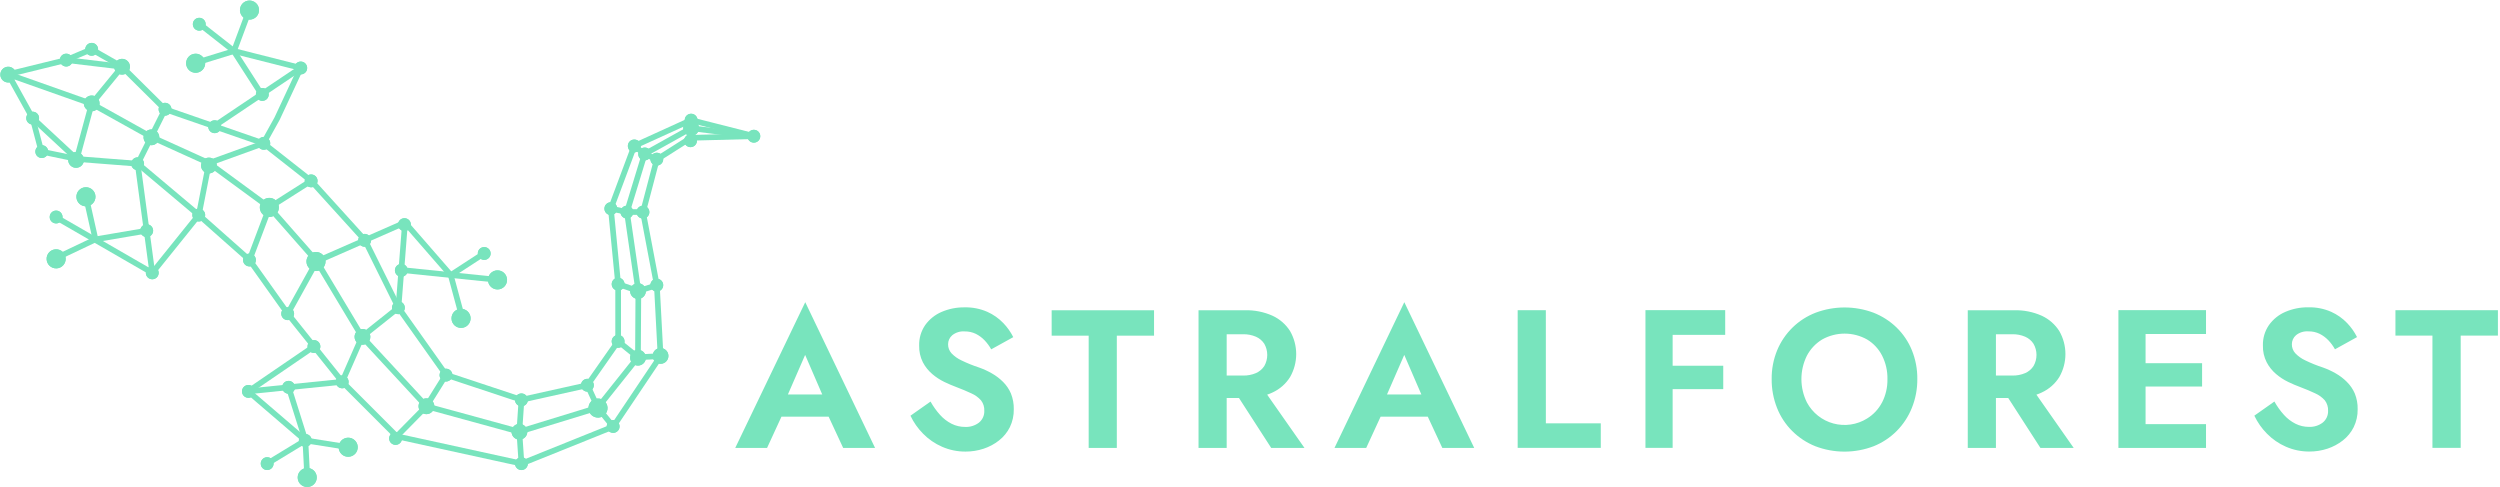 <svg width="1113" height="217" viewBox="0 0 1113 217" fill="none" xmlns="http://www.w3.org/2000/svg">
<path d="M117.264 63.794L73.423 48.619L54.309 29.687L29.445 26.724L3.666 33.055L14.492 52.573L34.112 70.767L61.287 72.886L67.805 121.461" stroke="#78E4BD" stroke-width="2.528" stroke-miterlimit="10"/>
<path d="M335.793 60.614L307.663 53.469L282.365 64.983L271.948 92.86L275.199 126.477V151.948L261.526 171.477L232.162 178L198.57 166.86L177.383 136.985L162.47 106.918L138.532 80.512L117.264 63.794" stroke="#78E4BD" stroke-width="2.528" stroke-miterlimit="10"/>
<path d="M29.445 26.724L40.757 21.95L54.309 29.687" stroke="#78E4BD" stroke-width="2.528" stroke-miterlimit="10"/>
<path d="M25.381 96.976L67.806 121.461L88.504 95.733L111.087 115.737L128.092 139.635L152.364 169.975L176.636 194.247L232.164 206.383L272.997 189.949L294.093 158.526L292.425 126.963L286.255 94.408L292.425 70.965L307.564 61.347L335.796 60.614" stroke="#78E4BD" stroke-width="2.528" stroke-miterlimit="10"/>
<path d="M65.332 102.68L42.506 106.559" stroke="#78E4BD" stroke-width="2.528" stroke-miterlimit="10"/>
<path d="M93.018 72.588L117.32 63.794" stroke="#78E4BD" stroke-width="2.528" stroke-miterlimit="10"/>
<path d="M111.08 115.737L119.924 92.329" stroke="#78E4BD" stroke-width="2.528" stroke-miterlimit="10"/>
<path d="M14.492 52.573L18.442 67.49L34.168 70.767" stroke="#78E4BD" stroke-width="2.528" stroke-miterlimit="10"/>
<path d="M34.168 70.767L40.823 46.197L54.354 29.702" stroke="#78E4BD" stroke-width="2.528" stroke-miterlimit="10"/>
<path d="M180.318 99.085L177.385 136.985" stroke="#78E4BD" stroke-width="2.528" stroke-miterlimit="10"/>
<path d="M42.508 106.559L25.184 114.791" stroke="#78E4BD" stroke-width="2.528" stroke-miterlimit="10"/>
<path d="M42.505 106.558L38.268 87.591" stroke="#78E4BD" stroke-width="2.528" stroke-miterlimit="10"/>
<path d="M118.963 206.383L135.938 196.057" stroke="#78E4BD" stroke-width="2.528" stroke-miterlimit="10"/>
<path d="M135.939 196.057L155.039 199.091" stroke="#78E4BD" stroke-width="2.528" stroke-miterlimit="10"/>
<path d="M110.524 5.698L104.143 22.81" stroke="#78E4BD" stroke-width="2.528" stroke-miterlimit="10"/>
<path d="M104.127 22.744L86.606 28.14" stroke="#78E4BD" stroke-width="2.528" stroke-miterlimit="10"/>
<path d="M200.668 122.462L215.585 112.758" stroke="#78E4BD" stroke-width="2.528" stroke-miterlimit="10"/>
<path d="M200.668 122.462L205.608 140.752" stroke="#78E4BD" stroke-width="2.528" stroke-miterlimit="10"/>
<path d="M221.509 124.591L178.689 120.197" stroke="#78E4BD" stroke-width="2.528" stroke-miterlimit="10"/>
<path d="M177.384 136.984L161.162 149.894L152.363 169.974" stroke="#78E4BD" stroke-width="2.528" stroke-miterlimit="10"/>
<path d="M198.573 166.859L189.83 180.856L176.637 194.246" stroke="#78E4BD" stroke-width="2.528" stroke-miterlimit="10"/>
<path d="M141.012 116.333L180.317 99.085L200.671 122.462" stroke="#78E4BD" stroke-width="2.528" stroke-miterlimit="10"/>
<path d="M128.09 139.639L141.01 116.333" stroke="#78E4BD" stroke-width="2.528" stroke-miterlimit="10"/>
<path d="M3.666 33.055L40.823 46.197L67.32 60.942L93.018 72.588L119.924 92.329L141.001 116.288L161.162 149.895L189.828 180.857L231.207 192.194L266.123 181.484L284.019 159.057L284.196 129.551L279.104 94.407L286.997 68.558L307.659 57.064L335.794 60.614" stroke="#78E4BD" stroke-width="2.528" stroke-miterlimit="10"/>
<path d="M119.924 92.329L138.532 80.506" stroke="#78E4BD" stroke-width="2.528" stroke-miterlimit="10"/>
<path d="M88.501 95.732L61.342 72.891" stroke="#78E4BD" stroke-width="2.528" stroke-miterlimit="10"/>
<path d="M93.018 72.587L88.502 95.732" stroke="#78E4BD" stroke-width="2.528" stroke-miterlimit="10"/>
<path d="M135.949 196.057L128.49 172.356" stroke="#78E4BD" stroke-width="2.528" stroke-miterlimit="10"/>
<path d="M136.797 212.557L135.947 196.057" stroke="#78E4BD" stroke-width="2.528" stroke-miterlimit="10"/>
<path d="M139.783 154.248L110.525 174.237L135.95 196.057" stroke="#78E4BD" stroke-width="2.528" stroke-miterlimit="10"/>
<path d="M152.364 169.979L110.525 174.237" stroke="#78E4BD" stroke-width="2.528" stroke-miterlimit="10"/>
<path d="M104.025 22.693L116.465 42.03" stroke="#78E4BD" stroke-width="2.528" stroke-miterlimit="10"/>
<path d="M117.264 63.794L123.357 52.821L133.9 30.253L104.025 22.693" stroke="#78E4BD" stroke-width="2.528" stroke-miterlimit="10"/>
<path d="M95.363 56.118L133.9 30.253" stroke="#78E4BD" stroke-width="2.528" stroke-miterlimit="10"/>
<path d="M61.342 72.891L73.478 48.619" stroke="#78E4BD" stroke-width="2.528" stroke-miterlimit="10"/>
<path d="M232.163 206.383L231.207 192.194L232.163 178" stroke="#78E4BD" stroke-width="2.528" stroke-miterlimit="10"/>
<path d="M261.527 171.477L266.124 181.484L272.996 189.949" stroke="#78E4BD" stroke-width="2.528" stroke-miterlimit="10"/>
<path d="M275.199 151.948L284.018 159.057L294.091 158.527" stroke="#78E4BD" stroke-width="2.528" stroke-miterlimit="10"/>
<path d="M275.199 126.477L284.195 129.552L292.422 126.962" stroke="#78E4BD" stroke-width="2.528" stroke-miterlimit="10"/>
<path d="M271.949 92.86L279.104 94.408H286.255" stroke="#78E4BD" stroke-width="2.528" stroke-miterlimit="10"/>
<path d="M282.365 64.982L286.997 68.558L292.423 70.965" stroke="#78E4BD" stroke-width="2.528" stroke-miterlimit="10"/>
<path d="M88.316 10.259L104.129 22.658" stroke="#78E4BD" stroke-width="2.528" stroke-miterlimit="10"/>
<path d="M34.005 74.706C35.943 74.628 37.451 72.994 37.374 71.056C37.296 69.118 35.662 67.609 33.724 67.687C31.786 67.764 30.278 69.398 30.355 71.337C30.433 73.275 32.067 74.783 34.005 74.706Z" fill="#78E4BD"/>
<g style="mix-blend-mode:hard-light">
<path d="M34.005 74.706C35.943 74.628 37.451 72.994 37.374 71.056C37.296 69.118 35.662 67.609 33.724 67.687C31.786 67.764 30.278 69.398 30.355 71.337C30.433 73.275 32.067 74.783 34.005 74.706Z" fill="#78E4BD"/>
</g>
<path d="M54.496 33.216C56.432 33.133 57.935 31.497 57.852 29.56C57.769 27.624 56.132 26.121 54.196 26.204C52.259 26.287 50.757 27.924 50.84 29.86C50.922 31.797 52.559 33.299 54.496 33.216Z" fill="#78E4BD"/>
<g style="mix-blend-mode:hard-light">
<path d="M54.496 33.216C56.432 33.133 57.935 31.497 57.852 29.56C57.769 27.624 56.132 26.121 54.196 26.204C52.259 26.287 50.757 27.924 50.84 29.86C50.922 31.797 52.559 33.299 54.496 33.216Z" fill="#78E4BD"/>
</g>
<path d="M3.806 36.725C5.743 36.642 7.245 35.005 7.162 33.069C7.079 31.133 5.443 29.63 3.506 29.713C1.57 29.796 0.067 31.433 0.15 33.369C0.233 35.305 1.87 36.808 3.806 36.725Z" fill="#78E4BD"/>
<g style="mix-blend-mode:hard-light">
<path d="M3.806 36.725C5.743 36.642 7.245 35.005 7.162 33.069C7.079 31.133 5.443 29.63 3.506 29.713C1.57 29.796 0.067 31.433 0.15 33.369C0.233 35.305 1.87 36.808 3.806 36.725Z" fill="#78E4BD"/>
</g>
<path d="M190.383 177.388C189.638 177.271 188.875 177.398 188.207 177.749C187.54 178.1 187.003 178.657 186.676 179.337C186.349 180.016 186.249 180.783 186.391 181.524C186.534 182.265 186.911 182.94 187.467 183.45C188.023 183.96 188.728 184.277 189.478 184.356C190.229 184.434 190.984 184.268 191.633 183.884C192.282 183.5 192.79 182.917 193.083 182.221C193.375 181.526 193.435 180.755 193.256 180.022C193.09 179.349 192.729 178.739 192.218 178.27C191.707 177.801 191.069 177.494 190.383 177.388Z" fill="#78E4BD"/>
<g style="mix-blend-mode:hard-light">
<path d="M190.383 177.388C189.638 177.271 188.875 177.398 188.207 177.749C187.54 178.1 187.003 178.657 186.676 179.337C186.349 180.016 186.249 180.783 186.391 181.524C186.534 182.265 186.911 182.94 187.467 183.45C188.023 183.96 188.728 184.277 189.478 184.356C190.229 184.434 190.984 184.268 191.633 183.884C192.282 183.5 192.79 182.917 193.083 182.221C193.375 181.526 193.435 180.755 193.256 180.022C193.09 179.349 192.729 178.739 192.218 178.27C191.707 177.801 191.069 177.494 190.383 177.388Z" fill="#78E4BD"/>
</g>
<path d="M294.222 161.96C296.159 161.877 297.661 160.24 297.578 158.304C297.495 156.367 295.859 154.865 293.922 154.948C291.986 155.03 290.483 156.667 290.566 158.604C290.649 160.54 292.286 162.043 294.222 161.96Z" fill="#78E4BD"/>
<g style="mix-blend-mode:hard-light">
<path d="M294.222 161.96C296.159 161.877 297.661 160.24 297.578 158.304C297.495 156.367 295.859 154.865 293.922 154.948C291.986 155.03 290.483 156.667 290.566 158.604C290.649 160.54 292.286 162.043 294.222 161.96Z" fill="#78E4BD"/>
</g>
<path d="M284.183 162.752C286.12 162.67 287.622 161.033 287.539 159.096C287.456 157.16 285.819 155.657 283.883 155.74C281.947 155.823 280.444 157.46 280.527 159.396C280.61 161.333 282.247 162.835 284.183 162.752Z" fill="#78E4BD"/>
<g style="mix-blend-mode:hard-light">
<path d="M284.183 162.752C286.12 162.67 287.622 161.033 287.539 159.096C287.456 157.16 285.819 155.657 283.883 155.74C281.947 155.823 280.444 157.46 280.527 159.396C280.61 161.333 282.247 162.835 284.183 162.752Z" fill="#78E4BD"/>
</g>
<path d="M284.183 133.087C286.12 133.004 287.622 131.367 287.539 129.431C287.456 127.494 285.819 125.992 283.883 126.075C281.947 126.157 280.444 127.794 280.527 129.731C280.61 131.667 282.247 133.17 284.183 133.087Z" fill="#78E4BD"/>
<g style="mix-blend-mode:hard-light">
<path d="M284.183 133.087C286.12 133.004 287.622 131.367 287.539 129.431C287.456 127.494 285.819 125.992 283.883 126.075C281.947 126.157 280.444 127.794 280.527 129.731C280.61 131.667 282.247 133.17 284.183 133.087Z" fill="#78E4BD"/>
</g>
<path d="M307.531 65.503C309.109 65.44 310.337 64.11 310.274 62.532C310.211 60.954 308.88 59.726 307.302 59.789C305.724 59.852 304.496 61.182 304.56 62.76C304.623 64.338 305.953 65.566 307.531 65.503Z" fill="#78E4BD"/>
<g style="mix-blend-mode:hard-light">
<path d="M307.531 65.504C309.109 65.441 310.337 64.11 310.274 62.532C310.211 60.954 308.88 59.726 307.302 59.789C305.724 59.853 304.496 61.183 304.56 62.761C304.623 64.339 305.953 65.567 307.531 65.504Z" fill="#78E4BD"/>
</g>
<path d="M307.808 56.351C309.384 56.284 310.607 54.951 310.54 53.375C310.472 51.798 309.14 50.575 307.563 50.642C305.987 50.71 304.764 52.043 304.831 53.619C304.899 55.196 306.231 56.419 307.808 56.351Z" fill="#78E4BD"/>
<g style="mix-blend-mode:hard-light">
<path d="M307.808 56.351C309.384 56.284 310.607 54.951 310.54 53.375C310.472 51.798 309.14 50.575 307.563 50.642C305.987 50.71 304.764 52.043 304.831 53.619C304.899 55.196 306.231 56.419 307.808 56.351Z" fill="#78E4BD"/>
</g>
<path d="M73.591 51.486C75.167 51.419 76.391 50.086 76.323 48.51C76.256 46.933 74.923 45.71 73.347 45.777C71.77 45.845 70.547 47.177 70.614 48.754C70.682 50.33 72.014 51.554 73.591 51.486Z" fill="#78E4BD"/>
<g style="mix-blend-mode:hard-light">
<path d="M73.591 51.486C75.167 51.419 76.391 50.086 76.323 48.51C76.256 46.933 74.923 45.71 73.347 45.777C71.77 45.845 70.547 47.177 70.614 48.754C70.682 50.33 72.014 51.554 73.591 51.486Z" fill="#78E4BD"/>
</g>
<path d="M65.441 105.548C67.017 105.48 68.24 104.148 68.173 102.571C68.105 100.995 66.773 99.771 65.196 99.839C63.62 99.906 62.397 101.239 62.464 102.815C62.531 104.392 63.864 105.615 65.441 105.548Z" fill="#78E4BD"/>
<g style="mix-blend-mode:hard-light">
<path d="M65.441 105.548C67.017 105.48 68.24 104.148 68.173 102.571C68.105 100.995 66.773 99.771 65.196 99.839C63.62 99.906 62.397 101.239 62.464 102.815C62.531 104.392 63.864 105.615 65.441 105.548Z" fill="#78E4BD"/>
</g>
<path d="M25.107 99.465C26.683 99.397 27.906 98.064 27.839 96.488C27.771 94.912 26.439 93.688 24.862 93.756C23.286 93.823 22.062 95.156 22.13 96.732C22.197 98.309 23.53 99.532 25.107 99.465Z" fill="#78E4BD"/>
<g style="mix-blend-mode:hard-light">
<path d="M25.107 99.465C26.683 99.397 27.906 98.064 27.839 96.488C27.771 94.912 26.439 93.688 24.862 93.756C23.286 93.823 22.062 95.156 22.13 96.732C22.197 98.309 23.53 99.532 25.107 99.465Z" fill="#78E4BD"/>
</g>
<path d="M136.04 198.93C137.617 198.863 138.84 197.53 138.772 195.954C138.705 194.377 137.372 193.154 135.796 193.222C134.219 193.289 132.996 194.622 133.064 196.198C133.131 197.775 134.464 198.998 136.04 198.93Z" fill="#78E4BD"/>
<g style="mix-blend-mode:hard-light">
<path d="M136.04 198.93C137.617 198.863 138.84 197.53 138.772 195.954C138.705 194.377 137.372 193.154 135.796 193.222C134.219 193.289 132.996 194.622 133.064 196.198C133.131 197.775 134.464 198.998 136.04 198.93Z" fill="#78E4BD"/>
</g>
<path d="M116.907 44.903C118.484 44.835 119.707 43.502 119.64 41.926C119.572 40.35 118.239 39.126 116.663 39.194C115.087 39.261 113.863 40.594 113.931 42.17C113.998 43.747 115.331 44.97 116.907 44.903Z" fill="#78E4BD"/>
<g style="mix-blend-mode:hard-light">
<path d="M116.907 44.903C118.484 44.835 119.707 43.502 119.64 41.926C119.572 40.35 118.239 39.126 116.663 39.194C115.087 39.261 113.863 40.594 113.931 42.17C113.998 43.747 115.331 44.97 116.907 44.903Z" fill="#78E4BD"/>
</g>
<path d="M88.826 13.645C90.404 13.582 91.632 12.252 91.569 10.674C91.505 9.096 90.175 7.868 88.597 7.931C87.019 7.994 85.791 9.325 85.855 10.902C85.918 12.48 87.248 13.708 88.826 13.645Z" fill="#78E4BD"/>
<g style="mix-blend-mode:hard-light">
<path d="M88.826 13.645C90.404 13.582 91.632 12.252 91.569 10.674C91.505 9.096 90.175 7.868 88.597 7.931C87.019 7.994 85.791 9.325 85.855 10.902C85.918 12.48 87.248 13.708 88.826 13.645Z" fill="#78E4BD"/>
</g>
<path d="M215.692 115.707C217.269 115.639 218.492 114.307 218.425 112.73C218.357 111.154 217.025 109.931 215.448 109.998C213.872 110.065 212.648 111.398 212.716 112.975C212.783 114.551 214.116 115.774 215.692 115.707Z" fill="#78E4BD"/>
<g style="mix-blend-mode:hard-light">
<path d="M215.692 115.706C217.269 115.639 218.492 114.306 218.425 112.73C218.357 111.153 217.025 109.93 215.448 109.997C213.872 110.065 212.648 111.398 212.716 112.974C212.783 114.551 214.116 115.774 215.692 115.706Z" fill="#78E4BD"/>
</g>
<path d="M180.179 102.86C181.757 102.797 182.985 101.467 182.922 99.889C182.859 98.311 181.529 97.083 179.951 97.146C178.373 97.209 177.145 98.539 177.208 100.117C177.271 101.695 178.601 102.923 180.179 102.86Z" fill="#78E4BD"/>
<g style="mix-blend-mode:hard-light">
<path d="M180.179 102.861C181.757 102.797 182.985 101.467 182.922 99.889C182.859 98.311 181.529 97.083 179.951 97.147C178.373 97.21 177.145 98.54 177.208 100.118C177.271 101.696 178.601 102.924 180.179 102.861Z" fill="#78E4BD"/>
</g>
<path d="M162.456 109.846C164.033 109.779 165.256 108.446 165.188 106.87C165.121 105.293 163.788 104.07 162.212 104.138C160.635 104.205 159.412 105.538 159.48 107.114C159.547 108.691 160.88 109.914 162.456 109.846Z" fill="#78E4BD"/>
<g style="mix-blend-mode:hard-light">
<path d="M162.456 109.846C164.033 109.779 165.256 108.446 165.188 106.869C165.121 105.293 163.788 104.07 162.212 104.137C160.635 104.205 159.412 105.537 159.48 107.114C159.547 108.69 160.88 109.913 162.456 109.846Z" fill="#78E4BD"/>
</g>
<path d="M198.677 169.854C200.253 169.786 201.477 168.454 201.409 166.877C201.342 165.301 200.009 164.078 198.433 164.145C196.856 164.212 195.633 165.545 195.7 167.122C195.768 168.698 197.1 169.921 198.677 169.854Z" fill="#78E4BD"/>
<g style="mix-blend-mode:hard-light">
<path d="M198.677 169.854C200.253 169.786 201.477 168.454 201.409 166.877C201.342 165.301 200.009 164.078 198.433 164.145C196.856 164.212 195.633 165.545 195.7 167.122C195.768 168.698 197.1 169.921 198.677 169.854Z" fill="#78E4BD"/>
</g>
<path d="M292.53 129.799C294.107 129.732 295.33 128.399 295.263 126.823C295.195 125.246 293.862 124.023 292.286 124.09C290.71 124.158 289.486 125.49 289.554 127.067C289.621 128.643 290.954 129.867 292.53 129.799Z" fill="#78E4BD"/>
<g style="mix-blend-mode:hard-light">
<path d="M292.53 129.799C294.107 129.732 295.33 128.399 295.263 126.823C295.195 125.246 293.862 124.023 292.286 124.09C290.71 124.158 289.486 125.49 289.554 127.067C289.621 128.643 290.954 129.867 292.53 129.799Z" fill="#78E4BD"/>
</g>
<path d="M176.226 198.053C177.804 197.99 179.032 196.66 178.969 195.082C178.906 193.504 177.576 192.276 175.998 192.339C174.42 192.402 173.192 193.733 173.255 195.311C173.318 196.889 174.648 198.116 176.226 198.053Z" fill="#78E4BD"/>
<g style="mix-blend-mode:hard-light">
<path d="M176.226 198.053C177.804 197.99 179.032 196.66 178.969 195.082C178.906 193.504 177.576 192.276 175.998 192.339C174.42 192.402 173.192 193.733 173.255 195.311C173.318 196.889 174.648 198.116 176.226 198.053Z" fill="#78E4BD"/>
</g>
<path d="M177.489 139.86C179.066 139.793 180.289 138.46 180.222 136.884C180.154 135.307 178.821 134.084 177.245 134.151C175.669 134.219 174.445 135.551 174.513 137.128C174.58 138.704 175.913 139.928 177.489 139.86Z" fill="#78E4BD"/>
<g style="mix-blend-mode:hard-light">
<path d="M177.489 139.86C179.066 139.793 180.289 138.46 180.222 136.884C180.154 135.307 178.821 134.084 177.245 134.151C175.669 134.219 174.445 135.551 174.513 137.128C174.58 138.704 175.913 139.928 177.489 139.86Z" fill="#78E4BD"/>
</g>
<path d="M178.796 123.213C180.372 123.146 181.596 121.813 181.528 120.237C181.461 118.66 180.128 117.437 178.552 117.504C176.975 117.572 175.752 118.904 175.819 120.481C175.887 122.057 177.219 123.281 178.796 123.213Z" fill="#78E4BD"/>
<g style="mix-blend-mode:hard-light">
<path d="M178.796 123.213C180.372 123.146 181.596 121.813 181.528 120.237C181.461 118.66 180.128 117.437 178.552 117.504C176.975 117.572 175.752 118.904 175.819 120.481C175.887 122.057 177.219 123.281 178.796 123.213Z" fill="#78E4BD"/>
</g>
<path d="M152.468 172.868C154.044 172.8 155.268 171.468 155.2 169.891C155.133 168.315 153.8 167.092 152.224 167.159C150.647 167.227 149.424 168.559 149.491 170.136C149.559 171.712 150.891 172.935 152.468 172.868Z" fill="#78E4BD"/>
<g style="mix-blend-mode:hard-light">
<path d="M152.468 172.867C154.044 172.8 155.268 171.467 155.2 169.891C155.133 168.314 153.8 167.091 152.224 167.159C150.647 167.226 149.424 168.559 149.491 170.135C149.559 171.712 150.891 172.935 152.468 172.867Z" fill="#78E4BD"/>
</g>
<path d="M232.263 180.878C233.839 180.81 235.063 179.478 234.995 177.901C234.928 176.325 233.595 175.101 232.018 175.169C230.442 175.236 229.219 176.569 229.286 178.145C229.354 179.722 230.686 180.945 232.263 180.878Z" fill="#78E4BD"/>
<g style="mix-blend-mode:hard-light">
<path d="M232.263 180.878C233.839 180.81 235.063 179.478 234.995 177.901C234.928 176.325 233.595 175.101 232.018 175.169C230.442 175.236 229.219 176.569 229.286 178.145C229.354 179.722 230.686 180.945 232.263 180.878Z" fill="#78E4BD"/>
</g>
<path d="M261.63 174.359C263.206 174.291 264.43 172.959 264.362 171.382C264.295 169.806 262.962 168.582 261.386 168.65C259.809 168.717 258.586 170.05 258.653 171.626C258.721 173.203 260.053 174.426 261.63 174.359Z" fill="#78E4BD"/>
<g style="mix-blend-mode:hard-light">
<path d="M261.63 174.359C263.206 174.291 264.43 172.959 264.362 171.382C264.295 169.806 262.962 168.582 261.386 168.65C259.809 168.717 258.586 170.05 258.653 171.626C258.721 173.203 260.053 174.426 261.63 174.359Z" fill="#78E4BD"/>
</g>
<path d="M273.099 192.714C274.675 192.646 275.898 191.314 275.831 189.737C275.764 188.161 274.431 186.937 272.854 187.005C271.278 187.072 270.055 188.405 270.122 189.981C270.19 191.558 271.522 192.781 273.099 192.714Z" fill="#78E4BD"/>
<g style="mix-blend-mode:hard-light">
<path d="M273.099 192.714C274.675 192.646 275.898 191.314 275.831 189.737C275.764 188.161 274.431 186.937 272.854 187.005C271.278 187.072 270.055 188.405 270.122 189.981C270.19 191.558 271.522 192.781 273.099 192.714Z" fill="#78E4BD"/>
</g>
<path d="M232.263 209.265C233.839 209.197 235.063 207.865 234.995 206.288C234.928 204.712 233.595 203.489 232.018 203.556C230.442 203.624 229.219 204.956 229.286 206.533C229.354 208.109 230.686 209.332 232.263 209.265Z" fill="#78E4BD"/>
<g style="mix-blend-mode:hard-light">
<path d="M232.263 209.265C233.839 209.197 235.063 207.865 234.995 206.288C234.928 204.712 233.595 203.489 232.018 203.556C230.442 203.624 229.219 204.956 229.286 206.533C229.354 208.109 230.686 209.332 232.263 209.265Z" fill="#78E4BD"/>
</g>
<path d="M275.306 154.83C276.882 154.762 278.105 153.43 278.038 151.853C277.971 150.277 276.638 149.054 275.061 149.121C273.485 149.188 272.262 150.521 272.329 152.098C272.397 153.674 273.729 154.897 275.306 154.83Z" fill="#78E4BD"/>
<g style="mix-blend-mode:hard-light">
<path d="M275.306 154.83C276.882 154.762 278.105 153.43 278.038 151.853C277.971 150.277 276.638 149.054 275.061 149.121C273.485 149.188 272.262 150.521 272.329 152.098C272.397 153.674 273.729 154.897 275.306 154.83Z" fill="#78E4BD"/>
</g>
<path d="M275.31 129.363C276.886 129.295 278.109 127.962 278.042 126.386C277.974 124.81 276.642 123.586 275.065 123.654C273.489 123.721 272.266 125.054 272.333 126.63C272.401 128.207 273.733 129.43 275.31 129.363Z" fill="#78E4BD"/>
<g style="mix-blend-mode:hard-light">
<path d="M275.31 129.362C276.886 129.295 278.109 127.962 278.042 126.386C277.974 124.809 276.642 123.586 275.065 123.653C273.489 123.721 272.266 125.053 272.333 126.63C272.401 128.206 273.733 129.43 275.31 129.362Z" fill="#78E4BD"/>
</g>
<path d="M288.545 66.1C287.985 65.766 287.328 65.631 286.68 65.716C286.033 65.8 285.433 66.1 284.977 66.567C284.521 67.034 284.236 67.641 284.167 68.29C284.098 68.939 284.249 69.593 284.596 70.145C284.832 70.548 285.184 70.869 285.607 71.066C286.189 71.374 286.857 71.477 287.504 71.356C288.151 71.236 288.738 70.899 289.168 70.402C289.599 69.905 289.849 69.276 289.876 68.619C289.904 67.961 289.707 67.314 289.319 66.783C289.125 66.492 288.858 66.257 288.545 66.1Z" fill="#78E4BD"/>
<g style="mix-blend-mode:hard-light">
<path d="M288.545 66.1C287.985 65.766 287.328 65.631 286.68 65.716C286.033 65.8 285.433 66.1 284.977 66.567C284.521 67.034 284.236 67.641 284.167 68.29C284.098 68.939 284.249 69.593 284.596 70.145C284.832 70.548 285.184 70.869 285.607 71.066C286.189 71.374 286.857 71.477 287.504 71.356C288.151 71.236 288.738 70.899 289.168 70.402C289.599 69.905 289.849 69.276 289.876 68.619C289.904 67.961 289.707 67.314 289.319 66.783C289.125 66.492 288.858 66.257 288.545 66.1Z" fill="#78E4BD"/>
</g>
<path d="M283.932 62.53C281.126 61.053 278.425 63.915 279.978 66.575C280.213 66.978 280.566 67.299 280.989 67.496C281.57 67.804 282.239 67.906 282.886 67.786C283.532 67.665 284.119 67.329 284.55 66.832C284.981 66.335 285.231 65.706 285.258 65.048C285.285 64.391 285.089 63.744 284.701 63.212C284.508 62.923 284.243 62.687 283.932 62.53Z" fill="#78E4BD"/>
<g style="mix-blend-mode:hard-light">
<path d="M283.932 62.53C281.126 61.053 278.425 63.915 279.978 66.575C280.213 66.978 280.566 67.299 280.989 67.496C281.57 67.804 282.239 67.906 282.886 67.786C283.532 67.665 284.119 67.329 284.55 66.832C284.981 66.335 285.231 65.706 285.258 65.048C285.285 64.391 285.089 63.744 284.701 63.212C284.508 62.923 284.243 62.687 283.932 62.53Z" fill="#78E4BD"/>
</g>
<path d="M292.536 73.711C294.113 73.643 295.336 72.311 295.268 70.734C295.201 69.158 293.868 67.934 292.292 68.002C290.715 68.069 289.492 69.402 289.56 70.978C289.627 72.555 290.96 73.778 292.536 73.711Z" fill="#78E4BD"/>
<g style="mix-blend-mode:hard-light">
<path d="M292.536 73.711C294.113 73.643 295.336 72.311 295.268 70.734C295.201 69.158 293.868 67.934 292.292 68.002C290.715 68.069 289.492 69.402 289.56 70.978C289.627 72.555 290.96 73.778 292.536 73.711Z" fill="#78E4BD"/>
</g>
<path d="M128.194 142.511C129.771 142.443 130.994 141.11 130.927 139.534C130.859 137.958 129.527 136.734 127.95 136.802C126.374 136.869 125.15 138.202 125.218 139.778C125.285 141.355 126.618 142.578 128.194 142.511Z" fill="#78E4BD"/>
<g style="mix-blend-mode:hard-light">
<path d="M128.194 142.511C129.771 142.443 130.994 141.11 130.927 139.534C130.859 137.958 129.527 136.734 127.95 136.802C126.374 136.869 125.15 138.202 125.218 139.778C125.285 141.355 126.618 142.578 128.194 142.511Z" fill="#78E4BD"/>
</g>
<path d="M335.737 63.499C337.314 63.432 338.537 62.099 338.47 60.523C338.402 58.946 337.07 57.723 335.493 57.791C333.917 57.858 332.693 59.191 332.761 60.767C332.828 62.343 334.161 63.567 335.737 63.499Z" fill="#78E4BD"/>
<g style="mix-blend-mode:hard-light">
<path d="M335.737 63.499C337.314 63.432 338.537 62.099 338.47 60.523C338.402 58.946 337.07 57.723 335.493 57.791C333.917 57.858 332.693 59.191 332.761 60.767C332.828 62.343 334.161 63.567 335.737 63.499Z" fill="#78E4BD"/>
</g>
<path d="M111.189 118.609C112.765 118.541 113.988 117.209 113.921 115.632C113.853 114.056 112.521 112.832 110.944 112.9C109.368 112.967 108.145 114.3 108.212 115.876C108.279 117.453 109.612 118.676 111.189 118.609Z" fill="#78E4BD"/>
<g style="mix-blend-mode:hard-light">
<path d="M111.189 118.609C112.765 118.541 113.988 117.209 113.921 115.632C113.853 114.056 112.521 112.832 110.944 112.9C109.368 112.967 108.145 114.3 108.212 115.876C108.279 117.453 109.612 118.676 111.189 118.609Z" fill="#78E4BD"/>
</g>
<path d="M61.4 75.757C62.976 75.689 64.199 74.356 64.132 72.78C64.064 71.204 62.732 69.98 61.155 70.048C59.579 70.115 58.355 71.448 58.423 73.024C58.49 74.601 59.823 75.824 61.4 75.757Z" fill="#78E4BD"/>
<g style="mix-blend-mode:hard-light">
<path d="M61.4 75.757C62.976 75.689 64.199 74.356 64.132 72.78C64.064 71.204 62.732 69.98 61.155 70.048C59.579 70.115 58.355 71.448 58.423 73.024C58.49 74.601 59.823 75.824 61.4 75.757Z" fill="#78E4BD"/>
</g>
<path d="M138.644 83.38C140.22 83.313 141.443 81.98 141.376 80.404C141.308 78.827 139.976 77.604 138.399 77.671C136.823 77.739 135.6 79.071 135.667 80.648C135.735 82.224 137.067 83.448 138.644 83.38Z" fill="#78E4BD"/>
<g style="mix-blend-mode:hard-light">
<path d="M138.644 83.38C140.22 83.313 141.443 81.98 141.376 80.404C141.308 78.827 139.976 77.604 138.399 77.671C136.823 77.739 135.6 79.071 135.667 80.648C135.735 82.224 137.067 83.448 138.644 83.38Z" fill="#78E4BD"/>
</g>
<path d="M117.569 66.663C119.146 66.596 120.369 65.263 120.302 63.687C120.234 62.11 118.902 60.887 117.325 60.955C115.749 61.022 114.525 62.355 114.593 63.931C114.66 65.507 115.993 66.731 117.569 66.663Z" fill="#78E4BD"/>
<g style="mix-blend-mode:hard-light">
<path d="M117.569 66.663C119.146 66.596 120.369 65.263 120.302 63.687C120.234 62.11 118.902 60.887 117.325 60.955C115.749 61.022 114.525 62.355 114.593 63.931C114.66 65.507 115.993 66.731 117.569 66.663Z" fill="#78E4BD"/>
</g>
<path d="M95.693 59.275C97.271 59.212 98.499 57.882 98.436 56.304C98.373 54.726 97.042 53.498 95.464 53.561C93.887 53.624 92.659 54.954 92.722 56.532C92.785 58.11 94.115 59.338 95.693 59.275Z" fill="#78E4BD"/>
<g style="mix-blend-mode:hard-light">
<path d="M95.693 59.275C97.271 59.212 98.499 57.882 98.436 56.304C98.373 54.726 97.042 53.498 95.464 53.561C93.887 53.624 92.659 54.954 92.722 56.532C92.785 58.11 94.115 59.338 95.693 59.275Z" fill="#78E4BD"/>
</g>
<path d="M67.909 124.327C69.486 124.259 70.709 122.927 70.641 121.35C70.574 119.774 69.241 118.551 67.665 118.618C66.088 118.686 64.865 120.018 64.933 121.595C65 123.171 66.333 124.394 67.909 124.327Z" fill="#78E4BD"/>
<g style="mix-blend-mode:hard-light">
<path d="M67.909 124.327C69.486 124.259 70.709 122.927 70.641 121.35C70.574 119.774 69.241 118.551 67.665 118.618C66.088 118.686 64.865 120.018 64.933 121.595C65 123.171 66.333 124.394 67.909 124.327Z" fill="#78E4BD"/>
</g>
<path d="M88.61 98.602C90.187 98.534 91.41 97.202 91.343 95.625C91.275 94.049 89.943 92.826 88.366 92.893C86.79 92.96 85.566 94.293 85.634 95.87C85.701 97.446 87.034 98.669 88.61 98.602Z" fill="#78E4BD"/>
<g style="mix-blend-mode:hard-light">
<path d="M88.61 98.602C90.187 98.534 91.41 97.202 91.343 95.625C91.275 94.049 89.943 92.826 88.366 92.893C86.79 92.96 85.566 94.293 85.634 95.87C85.701 97.446 87.034 98.669 88.61 98.602Z" fill="#78E4BD"/>
</g>
<path d="M110.716 177.106C112.292 177.039 113.516 175.706 113.448 174.13C113.381 172.553 112.048 171.33 110.472 171.397C108.895 171.465 107.672 172.797 107.739 174.374C107.807 175.95 109.139 177.174 110.716 177.106Z" fill="#78E4BD"/>
<g style="mix-blend-mode:hard-light">
<path d="M110.716 177.106C112.292 177.039 113.516 175.706 113.448 174.13C113.381 172.553 112.048 171.33 110.472 171.397C108.895 171.465 107.672 172.797 107.739 174.374C107.807 175.95 109.139 177.174 110.716 177.106Z" fill="#78E4BD"/>
</g>
<path d="M128.595 175.282C130.171 175.215 131.395 173.882 131.327 172.305C131.26 170.729 129.927 169.506 128.351 169.573C126.774 169.641 125.551 170.973 125.618 172.55C125.686 174.126 127.018 175.349 128.595 175.282Z" fill="#78E4BD"/>
<g style="mix-blend-mode:hard-light">
<path d="M128.595 175.282C130.171 175.215 131.395 173.882 131.327 172.305C131.26 170.729 129.927 169.506 128.351 169.573C126.774 169.641 125.551 170.973 125.618 172.55C125.686 174.126 127.018 175.349 128.595 175.282Z" fill="#78E4BD"/>
</g>
<path d="M139.888 157.122C141.464 157.055 142.687 155.722 142.62 154.146C142.553 152.569 141.22 151.346 139.643 151.414C138.067 151.481 136.844 152.814 136.911 154.39C136.979 155.967 138.311 157.19 139.888 157.122Z" fill="#78E4BD"/>
<g style="mix-blend-mode:hard-light">
<path d="M139.888 157.122C141.464 157.055 142.687 155.722 142.62 154.146C142.553 152.569 141.22 151.346 139.643 151.414C138.067 151.481 136.844 152.814 136.911 154.39C136.979 155.967 138.311 157.19 139.888 157.122Z" fill="#78E4BD"/>
</g>
<path d="M134.017 33.123C135.593 33.055 136.816 31.723 136.749 30.146C136.681 28.57 135.349 27.347 133.772 27.414C132.196 27.482 130.973 28.814 131.04 30.39C131.108 31.967 132.44 33.19 134.017 33.123Z" fill="#78E4BD"/>
<g style="mix-blend-mode:hard-light">
<path d="M134.017 33.123C135.593 33.055 136.816 31.723 136.749 30.146C136.681 28.57 135.349 27.347 133.772 27.414C132.196 27.482 130.973 28.814 131.04 30.39C131.108 31.967 132.44 33.19 134.017 33.123Z" fill="#78E4BD"/>
</g>
<path d="M119.064 209.26C120.64 209.193 121.863 207.86 121.796 206.283C121.728 204.707 120.396 203.484 118.819 203.551C117.243 203.619 116.02 204.951 116.087 206.528C116.154 208.104 117.487 209.327 119.064 209.26Z" fill="#78E4BD"/>
<g style="mix-blend-mode:hard-light">
<path d="M119.064 209.26C120.64 209.193 121.863 207.86 121.796 206.283C121.728 204.707 120.396 203.484 118.819 203.551C117.243 203.619 116.02 204.951 116.087 206.528C116.154 208.104 117.487 209.327 119.064 209.26Z" fill="#78E4BD"/>
</g>
<path d="M40.935 24.811C42.511 24.744 43.734 23.411 43.667 21.835C43.599 20.258 42.267 19.035 40.69 19.102C39.114 19.17 37.891 20.503 37.958 22.079C38.026 23.655 39.358 24.879 40.935 24.811Z" fill="#78E4BD"/>
<g style="mix-blend-mode:hard-light">
<path d="M40.935 24.811C42.511 24.744 43.734 23.411 43.667 21.835C43.599 20.258 42.267 19.035 40.69 19.102C39.114 19.17 37.891 20.503 37.958 22.079C38.026 23.655 39.358 24.879 40.935 24.811Z" fill="#78E4BD"/>
</g>
<path d="M14.665 55.438C16.241 55.37 17.465 54.038 17.397 52.461C17.33 50.885 15.997 49.661 14.421 49.729C12.844 49.796 11.621 51.129 11.688 52.706C11.756 54.282 13.089 55.505 14.665 55.438Z" fill="#78E4BD"/>
<g style="mix-blend-mode:hard-light">
<path d="M14.665 55.438C16.241 55.37 17.465 54.038 17.397 52.461C17.33 50.885 15.997 49.661 14.421 49.729C12.844 49.796 11.621 51.129 11.688 52.706C11.756 54.282 13.089 55.505 14.665 55.438Z" fill="#78E4BD"/>
</g>
<path d="M18.722 70.34C20.298 70.272 21.521 68.939 21.454 67.363C21.387 65.787 20.054 64.563 18.477 64.631C16.901 64.698 15.678 66.031 15.745 67.607C15.813 69.184 17.145 70.407 18.722 70.34Z" fill="#78E4BD"/>
<g style="mix-blend-mode:hard-light">
<path d="M18.722 70.34C20.298 70.273 21.521 68.94 21.454 67.364C21.387 65.787 20.054 64.564 18.477 64.631C16.901 64.699 15.678 66.031 15.745 67.608C15.813 69.184 17.145 70.408 18.722 70.34Z" fill="#78E4BD"/>
</g>
<path d="M29.618 29.61C31.195 29.542 32.418 28.21 32.35 26.633C32.283 25.057 30.95 23.833 29.374 23.901C27.797 23.968 26.574 25.301 26.642 26.877C26.709 28.454 28.042 29.677 29.618 29.61Z" fill="#78E4BD"/>
<g style="mix-blend-mode:hard-light">
<path d="M29.618 29.61C31.195 29.542 32.418 28.21 32.35 26.633C32.283 25.057 30.95 23.833 29.374 23.901C27.797 23.968 26.574 25.301 26.642 26.877C26.709 28.454 28.042 29.677 29.618 29.61Z" fill="#78E4BD"/>
</g>
<path d="M272.065 95.743C273.642 95.675 274.865 94.343 274.798 92.766C274.73 91.19 273.398 89.967 271.821 90.034C270.245 90.102 269.021 91.434 269.089 93.011C269.156 94.587 270.489 95.81 272.065 95.743Z" fill="#78E4BD"/>
<g style="mix-blend-mode:hard-light">
<path d="M272.065 95.743C273.642 95.675 274.865 94.343 274.798 92.766C274.73 91.19 273.398 89.967 271.821 90.034C270.245 90.102 269.021 91.434 269.089 93.011C269.156 94.587 270.489 95.81 272.065 95.743Z" fill="#78E4BD"/>
</g>
<path d="M279.214 97.292C280.79 97.224 282.014 95.892 281.946 94.315C281.879 92.739 280.546 91.516 278.97 91.583C277.393 91.65 276.17 92.983 276.237 94.559C276.305 96.136 277.637 97.359 279.214 97.292Z" fill="#78E4BD"/>
<g style="mix-blend-mode:hard-light">
<path d="M279.214 97.292C280.79 97.224 282.014 95.892 281.946 94.315C281.879 92.739 280.546 91.516 278.97 91.583C277.393 91.65 276.17 92.983 276.237 94.559C276.305 96.136 277.637 97.359 279.214 97.292Z" fill="#78E4BD"/>
</g>
<path d="M286.362 97.29C287.939 97.222 289.162 95.89 289.095 94.313C289.027 92.737 287.695 91.513 286.118 91.581C284.542 91.648 283.318 92.981 283.386 94.558C283.453 96.134 284.786 97.357 286.362 97.29Z" fill="#78E4BD"/>
<g style="mix-blend-mode:hard-light">
<path d="M286.362 97.29C287.939 97.222 289.162 95.89 289.095 94.313C289.027 92.737 287.695 91.513 286.118 91.581C284.542 91.648 283.318 92.981 283.386 94.558C283.453 96.134 284.786 97.357 286.362 97.29Z" fill="#78E4BD"/>
</g>
<path d="M231.398 195.724C233.334 195.641 234.837 194.004 234.754 192.067C234.671 190.131 233.034 188.628 231.098 188.711C229.162 188.794 227.659 190.431 227.742 192.367C227.825 194.304 229.462 195.806 231.398 195.724Z" fill="#78E4BD"/>
<g style="mix-blend-mode:hard-light">
<path d="M231.398 195.724C233.334 195.641 234.837 194.004 234.754 192.067C234.671 190.131 233.034 188.628 231.098 188.711C229.162 188.794 227.659 190.431 227.742 192.367C227.825 194.304 229.462 195.806 231.398 195.724Z" fill="#78E4BD"/>
</g>
<path d="M93.017 77.195C94.955 77.195 96.526 75.623 96.526 73.685C96.526 71.747 94.955 70.176 93.017 70.176C91.079 70.176 89.508 71.747 89.508 73.685C89.508 75.623 91.079 77.195 93.017 77.195Z" fill="#78E4BD"/>
<g style="mix-blend-mode:hard-light">
<path d="M93.017 77.195C94.955 77.195 96.526 75.623 96.526 73.685C96.526 71.747 94.955 70.176 93.017 70.176C91.079 70.176 89.508 71.747 89.508 73.685C89.508 75.623 91.079 77.195 93.017 77.195Z" fill="#78E4BD"/>
</g>
<path d="M67.412 64.644C69.35 64.644 70.921 63.072 70.921 61.134C70.921 59.196 69.35 57.625 67.412 57.625C65.474 57.625 63.902 59.196 63.902 61.134C63.902 63.072 65.474 64.644 67.412 64.644Z" fill="#78E4BD"/>
<g style="mix-blend-mode:hard-light">
<path d="M67.412 64.644C69.35 64.644 70.921 63.072 70.921 61.134C70.921 59.196 69.35 57.625 67.412 57.625C65.474 57.625 63.902 59.196 63.902 61.134C63.902 63.072 65.474 64.644 67.412 64.644Z" fill="#78E4BD"/>
</g>
<path d="M40.824 49.539C42.762 49.539 44.333 47.968 44.333 46.03C44.333 44.092 42.762 42.52 40.824 42.52C38.886 42.52 37.315 44.092 37.315 46.03C37.315 47.968 38.886 49.539 40.824 49.539Z" fill="#78E4BD"/>
<g style="mix-blend-mode:hard-light">
<path d="M40.824 49.539C42.762 49.539 44.333 47.968 44.333 46.03C44.333 44.092 42.762 42.52 40.824 42.52C38.886 42.52 37.315 44.092 37.315 46.03C37.315 47.968 38.886 49.539 40.824 49.539Z" fill="#78E4BD"/>
</g>
<path d="M161.365 153.48C163.303 153.48 164.874 151.908 164.874 149.97C164.874 148.032 163.303 146.461 161.365 146.461C159.427 146.461 157.855 148.032 157.855 149.97C157.855 151.908 159.427 153.48 161.365 153.48Z" fill="#78E4BD"/>
<g style="mix-blend-mode:hard-light">
<path d="M161.365 153.48C163.303 153.48 164.874 151.908 164.874 149.97C164.874 148.032 163.303 146.461 161.365 146.461C159.427 146.461 157.855 148.032 157.855 149.97C157.855 151.908 159.427 153.48 161.365 153.48Z" fill="#78E4BD"/>
</g>
<path d="M136.956 216.819C139.3 216.719 141.119 214.737 141.019 212.394C140.918 210.05 138.937 208.231 136.593 208.332C134.25 208.432 132.431 210.413 132.531 212.757C132.631 215.101 134.613 216.919 136.956 216.819Z" fill="#78E4BD"/>
<g style="mix-blend-mode:hard-light">
<path d="M136.956 216.819C139.3 216.719 141.119 214.737 141.019 212.394C140.918 210.05 138.937 208.231 136.593 208.332C134.25 208.432 132.431 210.413 132.531 212.757C132.631 215.101 134.613 216.919 136.956 216.819Z" fill="#78E4BD"/>
</g>
<path d="M140.861 120.668C143.205 120.568 145.023 118.587 144.923 116.243C144.823 113.899 142.841 112.08 140.498 112.181C138.154 112.281 136.335 114.262 136.435 116.606C136.536 118.95 138.517 120.768 140.861 120.668Z" fill="#78E4BD"/>
<g style="mix-blend-mode:hard-light">
<path d="M140.861 120.668C143.205 120.568 145.023 118.587 144.923 116.243C144.823 113.899 142.841 112.08 140.498 112.181C138.154 112.281 136.335 114.262 136.435 116.606C136.536 118.95 138.517 120.768 140.861 120.668Z" fill="#78E4BD"/>
</g>
<path d="M120.095 96.588C122.439 96.487 124.258 94.506 124.157 92.162C124.057 89.819 122.076 88 119.732 88.1C117.388 88.2 115.57 90.182 115.67 92.525C115.77 94.869 117.751 96.688 120.095 96.588Z" fill="#78E4BD"/>
<g style="mix-blend-mode:hard-light">
<path d="M120.095 96.588C122.439 96.487 124.258 94.506 124.157 92.162C124.057 89.819 122.076 88 119.732 88.1C117.388 88.2 115.57 90.182 115.67 92.525C115.77 94.869 117.751 96.688 120.095 96.588Z" fill="#78E4BD"/>
</g>
<path d="M155.199 203.354C157.542 203.254 159.361 201.273 159.261 198.929C159.161 196.585 157.179 194.766 154.836 194.867C152.492 194.967 150.673 196.948 150.773 199.292C150.874 201.636 152.855 203.455 155.199 203.354Z" fill="#78E4BD"/>
<g style="mix-blend-mode:hard-light">
<path d="M155.199 203.354C157.542 203.254 159.361 201.273 159.261 198.929C159.161 196.585 157.179 194.766 154.836 194.867C152.492 194.967 150.673 196.948 150.773 199.292C150.874 201.636 152.855 203.455 155.199 203.354Z" fill="#78E4BD"/>
</g>
<path d="M111.255 8.736C113.599 8.636 115.418 6.655 115.317 4.311C115.217 1.967 113.236 0.148 110.892 0.249C108.548 0.349 106.73 2.33 106.83 4.674C106.93 7.018 108.912 8.836 111.255 8.736Z" fill="#78E4BD"/>
<g style="mix-blend-mode:hard-light">
<path d="M111.255 8.736C113.599 8.636 115.418 6.655 115.317 4.311C115.217 1.967 113.236 0.148 110.892 0.249C108.548 0.349 106.73 2.33 106.83 4.674C106.93 7.018 108.912 8.836 111.255 8.736Z" fill="#78E4BD"/>
</g>
<path d="M38.439 91.846C40.783 91.745 42.601 89.764 42.501 87.42C42.401 85.076 40.419 83.258 38.076 83.358C35.732 83.458 33.913 85.439 34.014 87.783C34.114 90.127 36.095 91.946 38.439 91.846Z" fill="#78E4BD"/>
<g style="mix-blend-mode:hard-light">
<path d="M38.439 91.846C40.783 91.745 42.601 89.764 42.501 87.42C42.401 85.076 40.419 83.258 38.076 83.358C35.732 83.458 33.913 85.439 34.014 87.783C34.114 90.127 36.095 91.946 38.439 91.846Z" fill="#78E4BD"/>
</g>
<path d="M266.414 185.914C268.757 185.814 270.576 183.832 270.476 181.488C270.375 179.145 268.394 177.326 266.05 177.426C263.707 177.527 261.888 179.508 261.988 181.852C262.088 184.195 264.07 186.014 266.414 185.914Z" fill="#78E4BD"/>
<g style="mix-blend-mode:hard-light">
<path d="M266.414 185.914C268.757 185.814 270.576 183.832 270.476 181.488C270.375 179.145 268.394 177.326 266.05 177.426C263.707 177.527 261.888 179.508 261.988 181.852C262.088 184.195 264.07 186.014 266.414 185.914Z" fill="#78E4BD"/>
</g>
<path d="M25.166 119.483C27.512 119.389 29.337 117.411 29.243 115.065C29.149 112.719 27.172 110.893 24.826 110.987C22.48 111.081 20.654 113.059 20.748 115.405C20.842 117.751 22.82 119.576 25.166 119.483Z" fill="#78E4BD"/>
<g style="mix-blend-mode:hard-light">
<path d="M25.166 119.482C27.512 119.388 29.337 117.41 29.243 115.065C29.149 112.719 27.172 110.893 24.826 110.987C22.48 111.081 20.654 113.058 20.748 115.404C20.842 117.75 22.82 119.576 25.166 119.482Z" fill="#78E4BD"/>
</g>
<path d="M221.675 128.857C224.019 128.756 225.838 126.775 225.737 124.431C225.637 122.088 223.656 120.269 221.312 120.369C218.968 120.469 217.15 122.451 217.25 124.795C217.35 127.138 219.331 128.957 221.675 128.857Z" fill="#78E4BD"/>
<g style="mix-blend-mode:hard-light">
<path d="M221.675 128.857C224.019 128.757 225.838 126.776 225.737 124.432C225.637 122.088 223.656 120.269 221.312 120.37C218.968 120.47 217.15 122.451 217.25 124.795C217.35 127.139 219.331 128.957 221.675 128.857Z" fill="#78E4BD"/>
</g>
<path d="M87.285 32.398C89.628 32.298 91.447 30.317 91.347 27.973C91.246 25.629 89.265 23.81 86.921 23.911C84.578 24.011 82.759 25.992 82.859 28.336C82.96 30.68 84.941 32.498 87.285 32.398Z" fill="#78E4BD"/>
<g style="mix-blend-mode:hard-light">
<path d="M87.285 32.398C89.628 32.298 91.447 30.317 91.347 27.973C91.246 25.629 89.265 23.81 86.921 23.911C84.578 24.011 82.759 25.992 82.859 28.336C82.96 30.68 84.941 32.498 87.285 32.398Z" fill="#78E4BD"/>
</g>
<path d="M205.433 145.979C207.779 145.885 209.605 143.907 209.511 141.561C209.417 139.215 207.439 137.39 205.093 137.483C202.747 137.577 200.922 139.555 201.016 141.901C201.109 144.247 203.087 146.072 205.433 145.979Z" fill="#78E4BD"/>
<g style="mix-blend-mode:hard-light">
<path d="M205.433 145.979C207.779 145.885 209.605 143.907 209.511 141.561C209.417 139.215 207.439 137.39 205.093 137.483C202.747 137.577 200.922 139.555 201.016 141.901C201.109 144.247 203.087 146.072 205.433 145.979Z" fill="#78E4BD"/>
</g>
<path d="M307.835 60.52C309.772 60.437 311.274 58.8 311.192 56.863C311.109 54.927 309.472 53.424 307.535 53.507C305.599 53.59 304.096 55.227 304.179 57.163C304.262 59.1 305.899 60.602 307.835 60.52Z" fill="#78E4BD"/>
<g style="mix-blend-mode:hard-light">
<path d="M307.835 60.52C309.772 60.437 311.274 58.8 311.192 56.863C311.109 54.927 309.472 53.424 307.535 53.507C305.599 53.59 304.096 55.227 304.179 57.163C304.262 59.1 305.899 60.602 307.835 60.52Z" fill="#78E4BD"/>
</g>
<path d="M566.548 174.725C569.765 173.248 572.477 170.86 574.348 167.855C576.13 164.742 577.068 161.217 577.068 157.63C577.068 154.043 576.13 150.518 574.348 147.405C572.46 144.425 569.752 142.053 566.548 140.575C562.664 138.841 558.44 138.004 554.188 138.125H533.588V199.415H546.118V177.175H551.588L565.938 199.415H580.748L564.138 175.705C564.96 175.427 565.765 175.1 566.548 174.725ZM559.138 166.105C557.325 166.874 555.367 167.246 553.398 167.195H546.118V148.805H553.398C555.368 148.758 557.325 149.133 559.138 149.905C560.664 150.565 561.962 151.661 562.868 153.055C563.727 154.563 564.179 156.269 564.179 158.005C564.179 159.741 563.727 161.447 562.868 162.955C561.962 164.349 560.664 165.445 559.138 166.105ZM327.328 199.415H341.498L347.908 185.495H368.908L375.378 199.415H389.578L358.498 134.535L327.328 199.415ZM350.778 175.605L358.448 158.005L366.058 175.605H350.778ZM468.198 149.425H484.678V199.425H497.208V149.425H513.778V138.125H468.198V149.425ZM446.588 170.045C445.101 168.555 443.419 167.273 441.588 166.235C439.758 165.187 437.837 164.307 435.848 163.605C433.211 162.745 430.635 161.706 428.138 160.495C426.424 159.719 424.875 158.619 423.578 157.255C422.596 156.157 422.064 154.728 422.088 153.255C422.086 152.495 422.25 151.743 422.568 151.053C422.885 150.362 423.35 149.748 423.928 149.255C425.485 148.006 427.458 147.395 429.448 147.545C431.177 147.51 432.89 147.884 434.448 148.635C435.905 149.366 437.225 150.344 438.348 151.525C439.49 152.731 440.478 154.075 441.288 155.525L451.108 150.095C449.955 147.797 448.462 145.687 446.678 143.835C444.655 141.727 442.245 140.029 439.578 138.835C436.388 137.436 432.93 136.754 429.448 136.835C425.908 136.782 422.398 137.48 419.148 138.885C416.234 140.141 413.72 142.171 411.878 144.755C410.06 147.42 409.126 150.59 409.208 153.815C409.132 156.411 409.702 158.985 410.868 161.305C411.923 163.308 413.352 165.091 415.078 166.555C416.717 167.951 418.529 169.131 420.468 170.065C422.368 170.965 424.035 171.679 425.468 172.205C428.221 173.252 430.555 174.228 432.468 175.135C434.107 175.849 435.57 176.91 436.758 178.245C437.78 179.569 438.295 181.215 438.208 182.885C438.25 183.886 438.058 184.883 437.646 185.796C437.235 186.709 436.616 187.514 435.838 188.145C434.083 189.484 431.913 190.164 429.708 190.065C427.609 190.084 425.535 189.604 423.658 188.665C421.72 187.68 419.98 186.344 418.528 184.725C416.889 182.91 415.463 180.914 414.278 178.775L405.338 185.075C406.741 188.041 408.638 190.746 410.948 193.075C413.365 195.544 416.238 197.52 419.408 198.895C422.708 200.339 426.276 201.072 429.878 201.045C432.596 201.053 435.297 200.624 437.878 199.775C440.369 198.959 442.697 197.714 444.758 196.095C446.788 194.51 448.438 192.49 449.588 190.185C450.79 187.692 451.39 184.952 451.338 182.185C451.385 179.791 450.953 177.411 450.068 175.185C449.247 173.265 448.066 171.52 446.588 170.045ZM943.118 199.415H982.118V188.825H955.208V172.095H980.368V161.685H955.208V148.685H982.118V138.085H943.118V199.415ZM594.118 199.415H608.238L614.648 185.495H635.648L642.118 199.415H656.318L625.198 134.535L594.118 199.415ZM617.498 175.605L625.178 158.005L632.788 175.605H617.498ZM909.008 174.725C912.225 173.248 914.937 170.86 916.808 167.855C918.59 164.742 919.528 161.217 919.528 157.63C919.528 154.043 918.59 150.518 916.808 147.405C914.92 144.425 912.212 142.053 909.008 140.575C905.124 138.841 900.9 138.004 896.648 138.125H876.048V199.415H888.588V177.175H894.058L908.398 199.415H923.208L906.608 175.705C907.43 175.426 908.235 175.098 909.018 174.725H909.008ZM901.608 166.105C899.794 166.874 897.837 167.246 895.868 167.195H888.588V148.805H895.868C897.838 148.758 899.795 149.133 901.608 149.905C903.131 150.566 904.425 151.662 905.328 153.055C906.193 154.561 906.648 156.268 906.648 158.005C906.648 159.742 906.193 161.449 905.328 162.955C904.428 164.347 903.138 165.443 901.618 166.105H901.608ZM1066.45 138.105V149.405H1082.92V199.405H1095.5V149.405H1112.07V138.105H1066.45ZM1044.84 170.025C1043.35 168.537 1041.67 167.256 1039.84 166.215C1038.01 165.167 1036.09 164.287 1034.1 163.585C1031.46 162.726 1028.88 161.687 1026.39 160.475C1024.67 159.699 1023.13 158.599 1021.83 157.235C1020.84 156.139 1020.31 154.709 1020.34 153.235C1020.34 152.475 1020.5 151.723 1020.82 151.033C1021.14 150.342 1021.6 149.728 1022.18 149.235C1023.73 147.986 1025.71 147.375 1027.7 147.525C1029.43 147.49 1031.14 147.864 1032.7 148.615C1034.16 149.346 1035.47 150.324 1036.6 151.505C1037.74 152.709 1038.73 154.053 1039.53 155.505L1049.35 150.075C1048.2 147.777 1046.71 145.667 1044.93 143.815C1042.91 141.707 1040.49 140.009 1037.83 138.815C1034.64 137.416 1031.18 136.734 1027.7 136.815C1024.16 136.762 1020.65 137.46 1017.4 138.865C1014.48 140.118 1011.97 142.149 1010.13 144.735C1008.3 147.397 1007.36 150.568 1007.45 153.795C1007.37 156.392 1007.95 158.966 1009.12 161.285C1010.17 163.288 1011.6 165.07 1013.33 166.535C1014.97 167.931 1016.78 169.111 1018.72 170.045C1020.6 170.945 1022.27 171.658 1023.72 172.185C1026.46 173.235 1028.79 174.185 1030.72 175.115C1032.35 175.831 1033.82 176.892 1035.01 178.225C1036.02 179.553 1036.54 181.196 1036.46 182.865C1036.5 183.866 1036.31 184.863 1035.9 185.776C1035.48 186.689 1034.87 187.494 1034.09 188.125C1032.33 189.465 1030.16 190.145 1027.95 190.045C1025.87 190.057 1023.81 189.577 1021.95 188.645C1020.01 187.662 1018.27 186.326 1016.82 184.705C1015.18 182.89 1013.75 180.894 1012.57 178.755L1003.63 185.055C1005.03 188.021 1006.93 190.726 1009.24 193.055C1011.65 195.521 1014.52 197.498 1017.69 198.875C1020.99 200.318 1024.56 201.051 1028.17 201.025C1030.89 201.032 1033.59 200.604 1036.17 199.755C1038.66 198.935 1040.98 197.69 1043.05 196.075C1045.08 194.489 1046.72 192.47 1047.87 190.165C1049.08 187.675 1049.68 184.933 1049.63 182.165C1049.68 179.769 1049.24 177.388 1048.35 175.165C1047.52 173.249 1046.33 171.51 1044.85 170.045L1044.84 170.025ZM688.208 138.105H675.668V199.395H712.668V188.475H688.218L688.208 138.105ZM844.368 145.815C841.408 142.949 837.907 140.702 834.068 139.205C825.77 136.112 816.636 136.112 808.338 139.205C804.492 140.686 800.987 142.935 798.038 145.815C795.105 148.694 792.779 152.132 791.198 155.925C789.53 159.994 788.697 164.358 788.748 168.755C788.707 173.141 789.511 177.494 791.118 181.575C792.633 185.435 794.931 188.938 797.868 191.865C800.809 194.799 804.313 197.108 808.168 198.655C816.538 201.861 825.798 201.861 834.168 198.655C838.013 197.11 841.503 194.8 844.428 191.865C847.34 188.92 849.631 185.421 851.168 181.575C852.806 177.501 853.628 173.146 853.588 168.755C853.639 164.36 852.817 159.999 851.168 155.925C849.626 152.129 847.314 148.694 844.378 145.835L844.368 145.815ZM837.878 179.175C836.339 182.136 834.019 184.62 831.168 186.355C828.963 187.718 826.501 188.615 823.936 188.991C821.371 189.367 818.756 189.214 816.252 188.542C813.748 187.869 811.408 186.691 809.376 185.08C807.344 183.469 805.664 181.46 804.438 179.175C802.826 175.938 801.988 172.371 801.988 168.755C801.988 165.139 802.826 161.572 804.438 158.335C805.998 155.376 808.331 152.895 811.188 151.155C814.252 149.431 817.708 148.525 821.223 148.525C824.738 148.525 828.195 149.431 831.258 151.155C834.105 152.879 836.413 155.367 837.918 158.335C839.544 161.564 840.357 165.141 840.288 168.755C840.364 172.38 839.54 175.967 837.888 179.195L837.878 179.175ZM732.558 199.395H744.658V173.235H767.188V162.815H744.658V149.075H768.058V138.075H732.558V199.395Z" fill="#78E4BD"/>
</svg>
